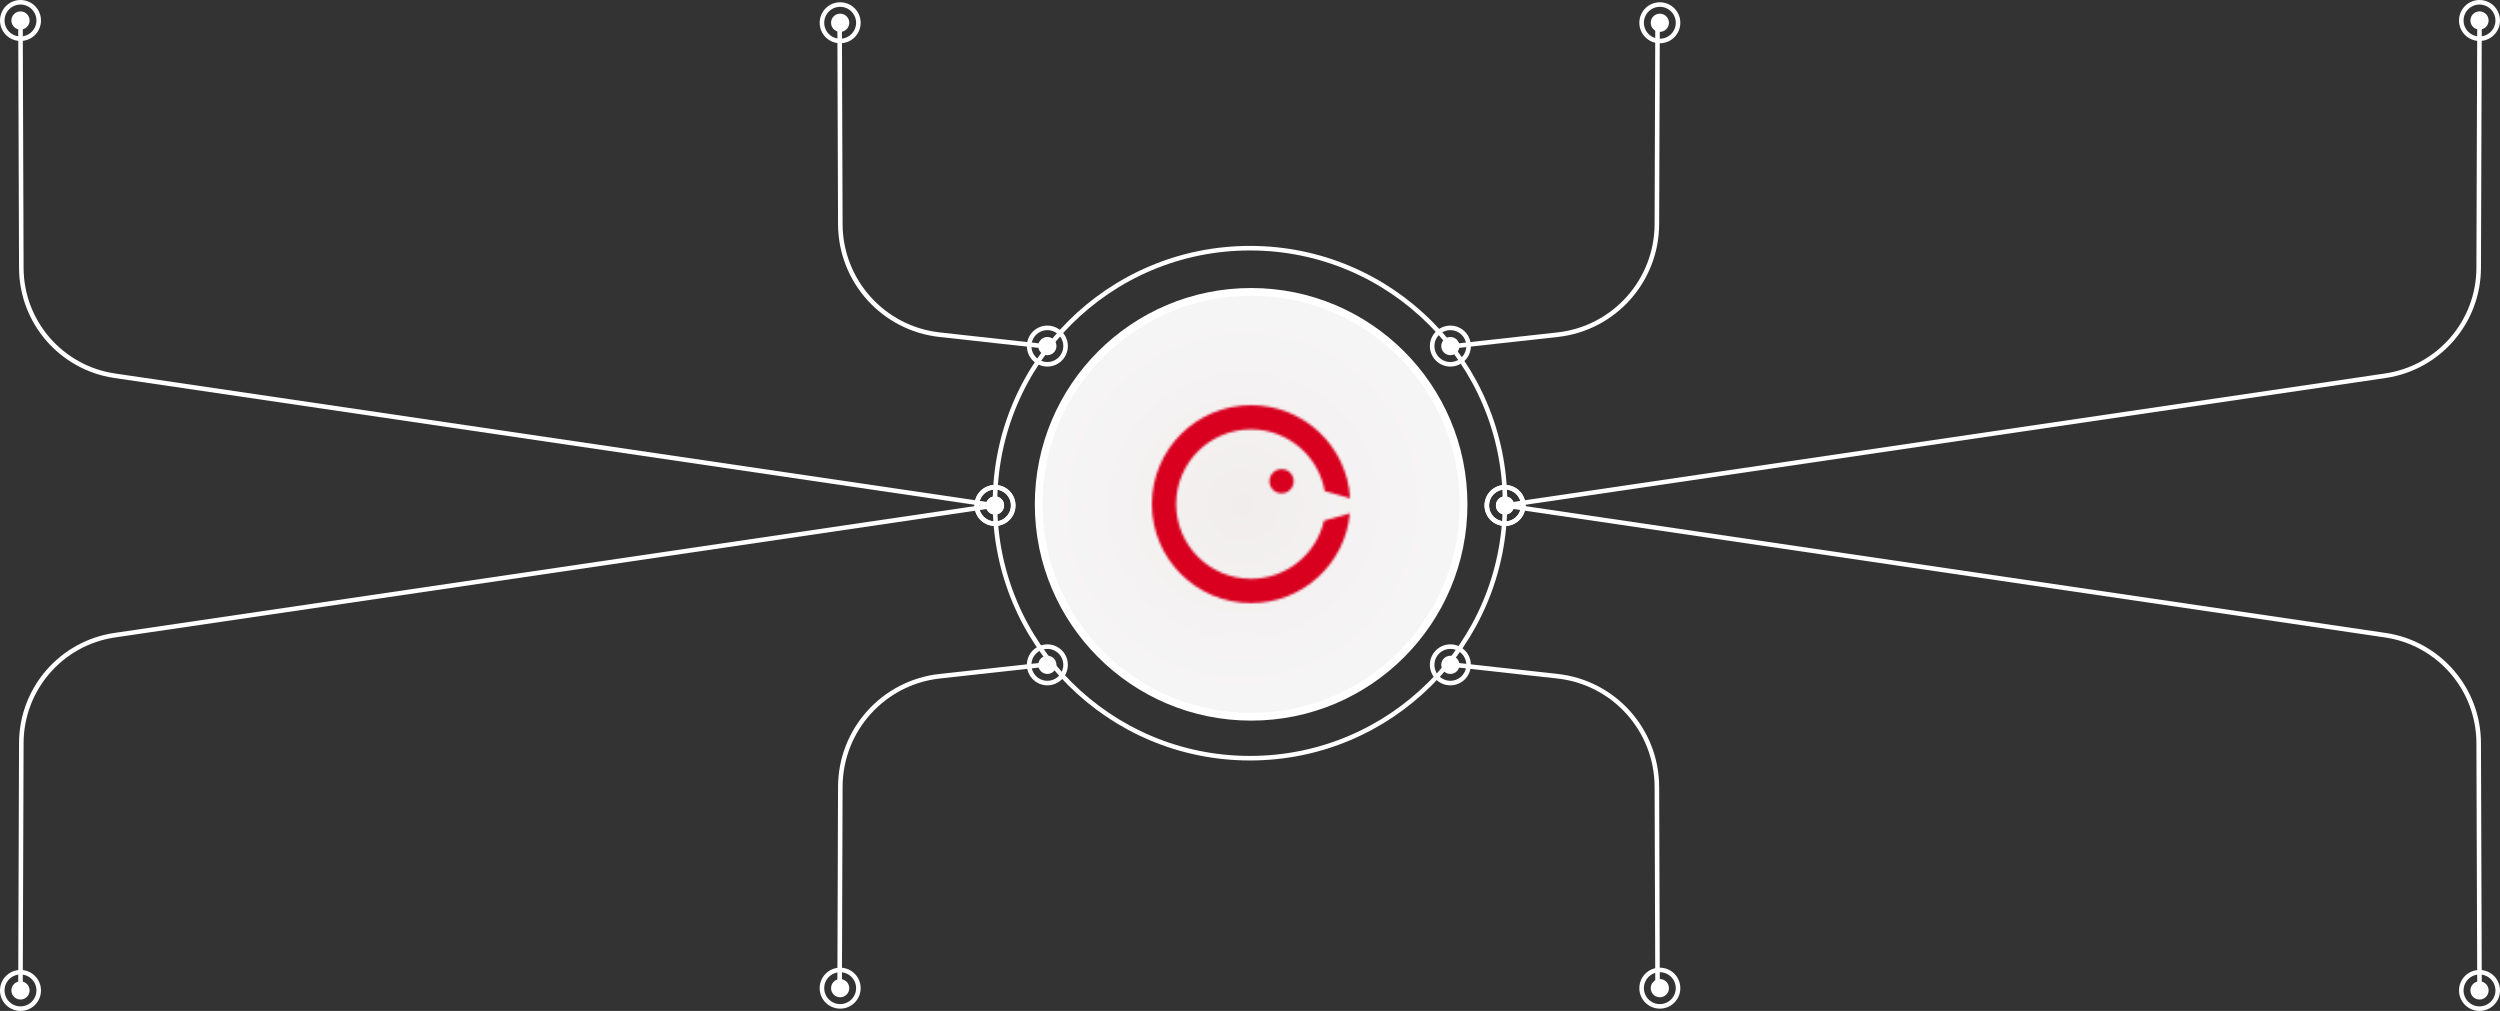 <?xml version="1.0" encoding="UTF-8"?>
<svg xmlns="http://www.w3.org/2000/svg" xmlns:xlink="http://www.w3.org/1999/xlink" width="1098px" height="444px" viewBox="0 0 1098 444" version="1.1">
  <rect x="0" y="0" width="1098" height="444" fill="#333333" stroke="none"/>
  <title>dlaczego-warto-diagram</title>
  <defs>
    <radialGradient cx="50.252%" cy="52.023%" fx="50.252%" fy="52.023%" r="46.766%" gradientTransform="translate(0.503,0.52),rotate(71.122),scale(1,0.98),translate(-0.503,-0.52)" id="radialGradient-1">
      <stop stop-color="#F1EDED" offset="0.028%"></stop>
      <stop stop-color="#F6F5F5" offset="100%"></stop>
    </radialGradient>
    <path d="M0,43.465 C0,67.47 19.504,86.93 43.564,86.93 L43.564,86.93 C66.255,86.93 84.893,69.622 86.942,47.518 L86.942,47.518 L75.593,50.717 C72.275,65.338 59.174,76.253 43.517,76.253 L43.517,76.253 C25.355,76.253 10.631,61.563 10.631,43.442 L10.631,43.442 C10.631,25.321 25.355,10.631 43.517,10.631 L43.517,10.631 C59.734,10.631 73.21,22.342 75.911,37.751 L75.911,37.751 L87.053,40.893 C85.719,18.085 66.759,0 43.564,0 L43.564,0 C19.504,0 0,19.46 0,43.465 L0,43.465 Z" id="path-2"></path>
    <path d="M51.634,33.41 C51.634,36.345 54.014,38.725 56.949,38.725 L56.949,38.725 C59.884,38.725 62.265,36.345 62.265,33.41 L62.265,33.41 C62.265,30.475 59.884,28.095 56.949,28.095 L56.949,28.095 C54.014,28.095 51.634,30.475 51.634,33.41 L51.634,33.41 Z" id="path-4"></path>
  </defs>
  <g id="Home" stroke="none" stroke-width="1" fill="none" fill-rule="evenodd">
    <g id="dlaczego-warto-diagram">
      <g id="Group-16" transform="translate(436, 108)">
        <g id="Group-14" transform="translate(18.496, 18.496)">
          <circle id="Oval" stroke="#FFFFFF" stroke-width="4" transform="translate(95, 95) rotate(-270) translate(-95, -95) " cx="95" cy="95" r="93"></circle>
          <circle id="Oval" fill="url(#radialGradient-1)" transform="translate(95, 95) rotate(-270) translate(-95, -95) " cx="95" cy="95" r="91.626"></circle>
          <g id="Group-23" transform="translate(51.426, 51.456)">
            <mask id="mask-3" fill="white">
              <use xlink:href="#path-2"></use>
            </mask>
            <g id="Clip-17"></g>
            <polygon id="Fill-16" fill="#D9001F" mask="url(#mask-3)" points="-3.797 90.726 90.85 90.726 90.85 -3.797 -3.797 -3.797"></polygon>
            <mask id="mask-5" fill="white">
              <use xlink:href="#path-4"></use>
            </mask>
            <g id="Clip-20"></g>
            <polygon id="Fill-19" fill="#D9001F" mask="url(#mask-5)" points="47.837 42.522 66.061 42.522 66.061 24.298 47.837 24.298"></polygon>
          </g>
        </g>
        <circle id="Oval" stroke="#FFFFFF" stroke-width="2" cx="113" cy="113" r="112"></circle>
      </g>
      <g id="Group-29" stroke="#FFFFFF" stroke-width="2">
        <g id="Group-17">
          <g id="Group-22" transform="translate(9, 9) scale(1, -1) translate(-9, -9) ">
            <circle id="Oval" fill="#FFFFFF" transform="translate(9, 9) scale(-1, 1) rotate(-270) translate(-9, -9) " cx="9" cy="9" r="3"></circle>
            <circle id="Oval" transform="translate(9, 9) scale(-1, 1) rotate(-270) translate(-9, -9) " cx="9" cy="9" r="8"></circle>
          </g>
          <g id="Group-22-Copy" transform="translate(437, 222) scale(1, -1) translate(-437, -222) translate(428, 213)">
            <circle id="Oval" fill="#FFFFFF" transform="translate(9, 9) scale(-1, 1) rotate(-270) translate(-9, -9) " cx="9" cy="9" r="3"></circle>
            <circle id="Oval" transform="translate(9, 9) scale(-1, 1) rotate(-270) translate(-9, -9) " cx="9" cy="9" r="8"></circle>
          </g>
          <path d="M9,10.5 L9.361,117.696 C9.441,141.442 26.871,161.56 50.363,165.022 L437,222 L437,222" id="Line"></path>
        </g>
        <g id="Group-17" transform="translate(875, 115.5) scale(-1, 1) translate(-875, -115.5) translate(652, 0)">
          <g id="Group-22" transform="translate(9, 9) scale(1, -1) translate(-9, -9) ">
            <circle id="Oval" fill="#FFFFFF" transform="translate(9, 9) scale(-1, 1) rotate(-270) translate(-9, -9) " cx="9" cy="9" r="3"></circle>
            <circle id="Oval" transform="translate(9, 9) scale(-1, 1) rotate(-270) translate(-9, -9) " cx="9" cy="9" r="8"></circle>
          </g>
          <g id="Group-22-Copy" transform="translate(437, 222) scale(1, -1) translate(-437, -222) translate(428, 213)">
            <circle id="Oval" fill="#FFFFFF" transform="translate(9, 9) scale(-1, 1) rotate(-270) translate(-9, -9) " cx="9" cy="9" r="3"></circle>
            <circle id="Oval" transform="translate(9, 9) scale(-1, 1) rotate(-270) translate(-9, -9) " cx="9" cy="9" r="8"></circle>
          </g>
          <path d="M9,10.5 L9.361,117.696 C9.441,141.442 26.871,161.56 50.363,165.022 L437,222 L437,222" id="Line"></path>
        </g>
        <g id="Group-19" transform="translate(360, 1)">
          <path d="M8.766,8.5 L9.065,97.461 C9.149,122.379 27.922,143.267 52.691,146 L98,151 L98,151" id="Line"></path>
          <g id="Group-22" transform="translate(9, 9) scale(1, -1) translate(-9, -9) ">
            <circle id="Oval" fill="#FFFFFF" transform="translate(9, 9) scale(-1, 1) rotate(-270) translate(-9, -9) " cx="9" cy="9" r="3"></circle>
            <circle id="Oval" transform="translate(9, 9) scale(-1, 1) rotate(-270) translate(-9, -9) " cx="9" cy="9" r="8"></circle>
          </g>
          <g id="Group-22-Copy" transform="translate(100, 151) scale(1, -1) translate(-100, -151) translate(91, 142)">
            <circle id="Oval" fill="#FFFFFF" transform="translate(9, 9) scale(-1, 1) rotate(-270) translate(-9, -9) " cx="9" cy="9" r="3"></circle>
            <circle id="Oval" transform="translate(9, 9) scale(-1, 1) rotate(-270) translate(-9, -9) " cx="9" cy="9" r="8"></circle>
          </g>
        </g>
        <g id="Group-26" transform="translate(628, 1)">
          <path d="M10.766,8.5 L11.065,97.461 C11.149,122.379 29.922,143.267 54.691,146 L100,151 L100,151" id="Line" transform="translate(55.383, 79.75) scale(-1, 1) translate(-55.383, -79.75) "></path>
          <g id="Group-22-Copy-5" transform="translate(101, 9) scale(1, -1) translate(-101, -9) translate(92, 0)">
            <circle id="Oval" fill="#FFFFFF" transform="translate(9, 9) scale(-1, 1) rotate(-270) translate(-9, -9) " cx="9" cy="9" r="3"></circle>
            <circle id="Oval" transform="translate(9, 9) scale(-1, 1) rotate(-270) translate(-9, -9) " cx="9" cy="9" r="8"></circle>
          </g>
          <g id="Group-22-Copy-4" transform="translate(9, 151) scale(1, -1) translate(-9, -151) translate(0, 142)">
            <circle id="Oval" fill="#FFFFFF" transform="translate(9, 9) scale(-1, 1) rotate(-270) translate(-9, -9) " cx="9" cy="9" r="3"></circle>
            <circle id="Oval" transform="translate(9, 9) scale(-1, 1) rotate(-270) translate(-9, -9) " cx="9" cy="9" r="8"></circle>
          </g>
        </g>
      </g>
      <g id="Group-29" transform="translate(549, 328.5) scale(1, -1) translate(-549, -328.5) translate(0, 213)" stroke="#FFFFFF" stroke-width="2">
        <g id="Group-17">
          <g id="Group-22" transform="translate(9, 9) scale(1, -1) translate(-9, -9) ">
            <circle id="Oval" fill="#FFFFFF" transform="translate(9, 9) scale(-1, 1) rotate(-270) translate(-9, -9) " cx="9" cy="9" r="3"></circle>
            <circle id="Oval" transform="translate(9, 9) scale(-1, 1) rotate(-270) translate(-9, -9) " cx="9" cy="9" r="8"></circle>
          </g>
          <g id="Group-22-Copy" transform="translate(437, 222) scale(1, -1) translate(-437, -222) translate(428, 213)">
            <circle id="Oval" fill="#FFFFFF" transform="translate(9, 9) scale(-1, 1) rotate(-270) translate(-9, -9) " cx="9" cy="9" r="3"></circle>
            <circle id="Oval" transform="translate(9, 9) scale(-1, 1) rotate(-270) translate(-9, -9) " cx="9" cy="9" r="8"></circle>
          </g>
          <path d="M9,10.5 L9.361,117.696 C9.441,141.442 26.871,161.56 50.363,165.022 L437,222 L437,222" id="Line"></path>
        </g>
        <g id="Group-17" transform="translate(875, 115.5) scale(-1, 1) translate(-875, -115.5) translate(652, 0)">
          <g id="Group-22" transform="translate(9, 9) scale(1, -1) translate(-9, -9) ">
            <circle id="Oval" fill="#FFFFFF" transform="translate(9, 9) scale(-1, 1) rotate(-270) translate(-9, -9) " cx="9" cy="9" r="3"></circle>
            <circle id="Oval" transform="translate(9, 9) scale(-1, 1) rotate(-270) translate(-9, -9) " cx="9" cy="9" r="8"></circle>
          </g>
          <g id="Group-22-Copy" transform="translate(437, 222) scale(1, -1) translate(-437, -222) translate(428, 213)">
            <circle id="Oval" fill="#FFFFFF" transform="translate(9, 9) scale(-1, 1) rotate(-270) translate(-9, -9) " cx="9" cy="9" r="3"></circle>
            <circle id="Oval" transform="translate(9, 9) scale(-1, 1) rotate(-270) translate(-9, -9) " cx="9" cy="9" r="8"></circle>
          </g>
          <path d="M9,10.5 L9.361,117.696 C9.441,141.442 26.871,161.56 50.363,165.022 L437,222 L437,222" id="Line"></path>
        </g>
        <g id="Group-19" transform="translate(360, 1)">
          <path d="M8.766,8.5 L9.065,97.461 C9.149,122.379 27.922,143.267 52.691,146 L98,151 L98,151" id="Line"></path>
          <g id="Group-22" transform="translate(9, 9) scale(1, -1) translate(-9, -9) ">
            <circle id="Oval" fill="#FFFFFF" transform="translate(9, 9) scale(-1, 1) rotate(-270) translate(-9, -9) " cx="9" cy="9" r="3"></circle>
            <circle id="Oval" transform="translate(9, 9) scale(-1, 1) rotate(-270) translate(-9, -9) " cx="9" cy="9" r="8"></circle>
          </g>
          <g id="Group-22-Copy" transform="translate(100, 151) scale(1, -1) translate(-100, -151) translate(91, 142)">
            <circle id="Oval" fill="#FFFFFF" transform="translate(9, 9) scale(-1, 1) rotate(-270) translate(-9, -9) " cx="9" cy="9" r="3"></circle>
            <circle id="Oval" transform="translate(9, 9) scale(-1, 1) rotate(-270) translate(-9, -9) " cx="9" cy="9" r="8"></circle>
          </g>
        </g>
        <g id="Group-26" transform="translate(628, 1)">
          <path d="M10.766,8.5 L11.065,97.461 C11.149,122.379 29.922,143.267 54.691,146 L100,151 L100,151" id="Line" transform="translate(55.383, 79.75) scale(-1, 1) translate(-55.383, -79.75) "></path>
          <g id="Group-22-Copy-5" transform="translate(101, 9) scale(1, -1) translate(-101, -9) translate(92, 0)">
            <circle id="Oval" fill="#FFFFFF" transform="translate(9, 9) scale(-1, 1) rotate(-270) translate(-9, -9) " cx="9" cy="9" r="3"></circle>
            <circle id="Oval" transform="translate(9, 9) scale(-1, 1) rotate(-270) translate(-9, -9) " cx="9" cy="9" r="8"></circle>
          </g>
          <g id="Group-22-Copy-4" transform="translate(9, 151) scale(1, -1) translate(-9, -151) translate(0, 142)">
            <circle id="Oval" fill="#FFFFFF" transform="translate(9, 9) scale(-1, 1) rotate(-270) translate(-9, -9) " cx="9" cy="9" r="3"></circle>
            <circle id="Oval" transform="translate(9, 9) scale(-1, 1) rotate(-270) translate(-9, -9) " cx="9" cy="9" r="8"></circle>
          </g>
        </g>
      </g>
    </g>
  </g>
</svg>
